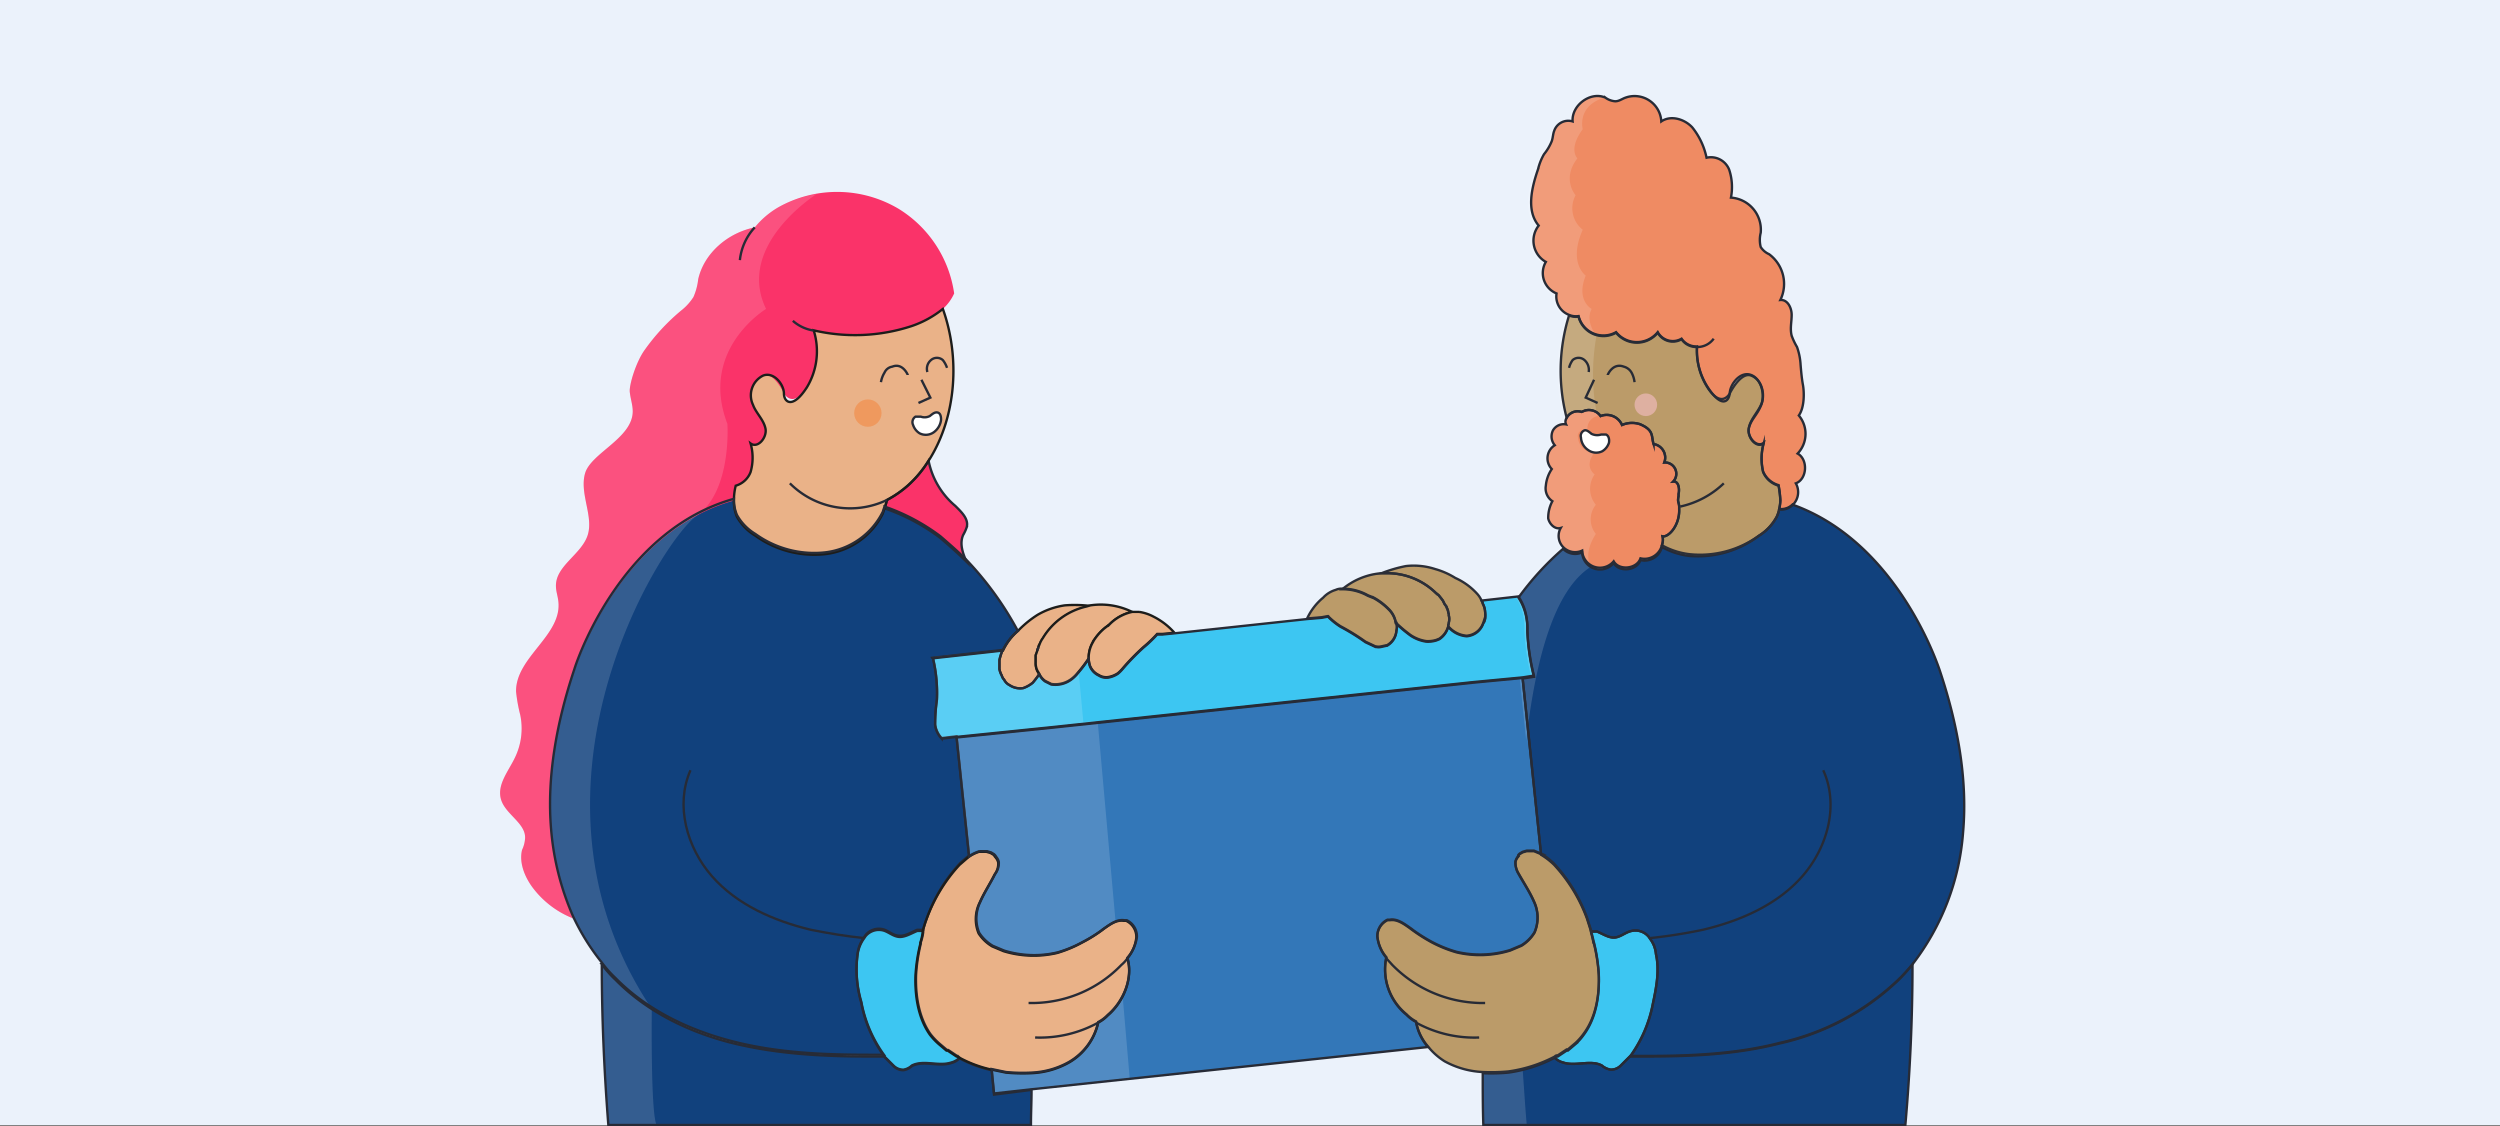<svg id="Capa_3" data-name="Capa 3" xmlns="http://www.w3.org/2000/svg" viewBox="0 0 420 189.2"><rect x="0" y="0" width="420" height="189.2" fill="#808080" stroke="none"/><defs><style>.cls-1{fill:#ebf2fb;}.cls-2,.cls-20,.cls-21,.cls-22,.cls-7{fill:none;}.cls-11,.cls-3{fill:#bb9b69;}.cls-4{fill:#11417d;}.cls-5,.cls-9{fill:#3dc6f2;}.cls-18,.cls-6{fill:#eab288;}.cls-14,.cls-15,.cls-7,.cls-9{stroke:#272b36;stroke-width:0.4px;}.cls-11,.cls-14,.cls-15,.cls-18,.cls-20,.cls-21,.cls-7,.cls-9{stroke-miterlimit:10;}.cls-8{fill:#ef995e;}.cls-10{fill:#3377b8;}.cls-11,.cls-21{stroke:#2c2f38;}.cls-11,.cls-18,.cls-20,.cls-21{stroke-width:0.4px;}.cls-12{fill:#ef8b63;}.cls-13,.cls-14{fill:#fa3369;}.cls-15,.cls-17,.cls-19{fill:#fff;}.cls-16{fill:#deb0a1;}.cls-18,.cls-20{stroke:#1d1d1b;}.cls-19,.cls-22{opacity:0.15;}</style></defs><rect class="cls-1" width="420" height="189"/><path class="cls-2" d="M282.3,85.1h-.2"/><path class="cls-3" d="M249.5,103.9c-.1.3-.1.5-.3.7a3.2,3.2,0,0,1-2.8,2.2,4.5,4.5,0,0,1-3.1-1.6c0-.2.1-.4.1-.6a2.4,2.4,0,0,0,0-1.2.9.9,0,0,0-.1-.5c0-.2-.1-.3-.1-.5l-.2-.5-.3-.4-.3-.6-.3-.4-.4-.5-.5-.4h0a11.7,11.7,0,0,0-8.4-3.3h-.7a23.3,23.3,0,0,1,4.1-1.2,11.6,11.6,0,0,1,4.9.5,13,13,0,0,1,3.4,1.5,11.1,11.1,0,0,1,3.7,2.7,4.1,4.1,0,0,1,.7,1.1c.1.2.2.3.2.5a3.3,3.3,0,0,1,.4,1.4h0A4.8,4.8,0,0,1,249.5,103.9Z"/><path class="cls-3" d="M243.4,104.6c0,.2-.1.4-.1.6a3.6,3.6,0,0,1-1.5,2.1l-.5.2a4.7,4.7,0,0,1-1.7.2h0a6.4,6.4,0,0,1-2.6-1,23.1,23.1,0,0,1-2.4-2h-.1a4.2,4.2,0,0,0-1.1-2.2l-.2-.2a10.8,10.8,0,0,0-2.4-1.8l-1-.4a8.6,8.6,0,0,0-4.3-1.1,11.7,11.7,0,0,1,6.6-2.7h.7a11.7,11.7,0,0,1,8.4,3.3h0l.5.4.4.5.3.4.3.6.3.4c0,.2.1.3.2.5s.1.3.1.5a.9.9,0,0,1,.1.5A2.4,2.4,0,0,1,243.4,104.6Z"/><path class="cls-4" d="M329.8,139.8a41.3,41.3,0,0,1-8.5,22.2,28.5,28.5,0,0,1-2.3,2.6,42,42,0,0,1-20,10.7c-7.4,1.9-15.1,2.2-22.8,2.2h-2.3a22.1,22.1,0,0,0,3.8-8.9c.6-2.8,1.1-5.6.5-8.3a4.9,4.9,0,0,0-1-2.6l-.2-.3a2.9,2.9,0,0,0-2.9-1c-1,.2-1.8,1-2.8,1.1s-2-.6-3-1h-1l-.7-2.2a27,27,0,0,0-5.5-9,11.8,11.8,0,0,0-2.2-1.7l-3.1-29.6,1.9-.3a37.6,37.6,0,0,1-1.1-7.6,10.6,10.6,0,0,0-.2-2.5,9,9,0,0,0-1.3-3.2h0a48.7,48.7,0,0,1,7.5-8.2h0a2.8,2.8,0,0,0,3.2.6,3,3,0,0,0,5.3,1.8c.9,1.6,3.9,1.3,4.5-.5a3,3,0,0,0,3.6-2.2,12.5,12.5,0,0,0,4.6,1.5A16.9,16.9,0,0,0,295.5,90a8.4,8.4,0,0,0,3-3.2,5.6,5.6,0,0,0,.4-1.2,2.7,2.7,0,0,0,2.3-.8h0c16.7,6,23.7,24.9,24.7,27.9C328.8,121.4,330.6,130.7,329.8,139.8Z"/><path class="cls-3" d="M299.1,84.1a7.7,7.7,0,0,1-.2,1.5,5.6,5.6,0,0,1-.4,1.2,8.4,8.4,0,0,1-3,3.2,16.9,16.9,0,0,1-11.7,3.1,12.5,12.5,0,0,1-4.6-1.5,2.6,2.6,0,0,0,.1-1.5c1,.2,2.9-1.8,2.8-4.5v-.5c-.1-.9-.3-.7-.1-1.7h0V83c.2-.9,0-2.2-.9-2.1a1.9,1.9,0,0,0-1.5-3.2,2.3,2.3,0,0,0-1.8-3.1c-.4-1.3.1-2.3-2.2-3.3a4.2,4.2,0,0,0-3.1.1,2.8,2.8,0,0,0-3.6-1.5,2.4,2.4,0,0,0-2.7-.9l-.5.2a2.1,2.1,0,0,0-2.5,1,31.4,31.4,0,0,1,.4-17.2,3,3,0,0,0,1.6.2,4.3,4.3,0,0,0,6.3,2.7,4.5,4.5,0,0,0,7,0,2.9,2.9,0,0,0,4,1.1,3,3,0,0,0,2.6,1.3,11.4,11.4,0,0,0,1.7,6.7c2.4,3.8,3.8,1.1,3.8,1.1s1.8-3.7,3.6-3,2.4,3.1,1.7,4.9-1.8,2.5-2.1,4,1.3,3.4,2.5,2.5a9.8,9.8,0,0,0-.1,4.8,4,4,0,0,0,2.6,2.3A19,19,0,0,1,299.1,84.1Z"/><path class="cls-2" d="M306.3,129.4c2.7,5.9.7,13-3.5,17.8s-10.4,7.5-16.7,9a86.8,86.8,0,0,1-8.9,1.4"/><path class="cls-4" d="M321.3,162q0,13.5-1.2,27H249.2c-.1-2.9-.1-5.8-.1-8.7a30.9,30.9,0,0,0,4.3-.1,23.8,23.8,0,0,0,7.8-2.5,2.9,2.9,0,0,0,1.4.8c2.1.7,4.6-.5,6.5.5a3,3,0,0,0,1.5.7,2.3,2.3,0,0,0,1.7-.7l1.6-1.6h2.3c7.7,0,15.4-.3,22.8-2.2a42,42,0,0,0,20-10.7A28.5,28.5,0,0,0,321.3,162Z"/><path class="cls-5" d="M277.7,168.5a22.1,22.1,0,0,1-3.8,8.9l-1.6,1.6a2.3,2.3,0,0,1-1.7.7,3,3,0,0,1-1.5-.7c-1.9-1-4.4.2-6.5-.5a2.9,2.9,0,0,1-1.4-.8.5.5,0,0,1,.4-.2h.1l1.5-1h.2l1.3-1.1a10,10,0,0,0,1.4-1.6c2.2-3,2.6-6.9,2.5-9.9a29.4,29.4,0,0,0-.8-5.3c0-.1-.1-.1-.1-.2a13.6,13.6,0,0,0-.4-1.7v-.2h1c1,.4,2,1.1,3,1s1.8-.9,2.8-1.1a2.9,2.9,0,0,1,2.9,1l.2.3a4.9,4.9,0,0,1,1,2.6C278.8,162.9,278.3,165.7,277.7,168.5Z"/><path class="cls-3" d="M266.1,173.6a10,10,0,0,1-1.4,1.6l-1.3,1.1h-.2l-1.5,1h-.1a.5.5,0,0,0-.4.2,23.8,23.8,0,0,1-7.8,2.5,30.9,30.9,0,0,1-4.3.1,14.7,14.7,0,0,1-6.4-1.8,11,11,0,0,1-2.8-2.5,8.6,8.6,0,0,1-2-4.2,6.1,6.1,0,0,1-1.6-1.2,9.8,9.8,0,0,1-3.4-9.6,6.5,6.5,0,0,1-1.5-3.5,3,3,0,0,1,1.7-2.8h.4c1.2-.2,2.3.6,3.3,1.3a29.2,29.2,0,0,0,3.7,2.4,21.7,21.7,0,0,0,4.2,1.7,17.2,17.2,0,0,0,9-.3l1.9-.8a6.6,6.6,0,0,0,2.2-2.2,6.3,6.3,0,0,0-.1-5.2c-.7-1.6-1.7-3.1-2.6-4.7a3.5,3.5,0,0,1-.5-2,2,2,0,0,1,.4-.8c0-.1.1-.2.1-.3l.2-.2.5-.3.7-.2h1.2l1.2.5a11.8,11.8,0,0,1,2.2,1.7,27,27,0,0,1,5.5,9l.7,2.2v.2a13.6,13.6,0,0,1,.4,1.7c0,.1.1.1.1.2a29.4,29.4,0,0,1,.8,5.3C268.7,166.7,268.3,170.6,266.1,173.6Z"/><path class="cls-6" d="M189.4,161c1,3.3-.6,7.3-3.3,9.6a6.1,6.1,0,0,1-1.6,1.2,10.3,10.3,0,0,1-4.9,6.7,14,14,0,0,1-6.4,1.8,29.5,29.5,0,0,1-4.2-.1l-2.4-.5a20.6,20.6,0,0,1-5.4-2l-.4-.2h-.1l-1.5-1H159l-1.3-1.1a11,11,0,0,1-1.5-1.6c-2.1-3-2.5-6.9-2.4-9.9a29.4,29.4,0,0,1,.8-5.3v-.2a8.5,8.5,0,0,0,.4-1.7v-.2a18.7,18.7,0,0,1,.7-2.2,27,27,0,0,1,5.5-9l1.5-1.3a6.1,6.1,0,0,1,1.8-.9h1.2l.7.2.5.3.2.2.2.3a2,2,0,0,1,.4.8,3,3,0,0,1-.6,2c-.8,1.6-1.8,3.1-2.5,4.7a6.3,6.3,0,0,0-.2,5.2,6.9,6.9,0,0,0,2.3,2.2l1.9.8a17.2,17.2,0,0,0,9,.3,20.9,20.9,0,0,0,4.1-1.7h0a24.5,24.5,0,0,0,3.8-2.4c1-.7,2.1-1.5,3.3-1.3h.4a3,3,0,0,1,1.7,2.8A6.6,6.6,0,0,1,189.4,161Z"/><path class="cls-7" d="M173.9,174.3a20.3,20.3,0,0,0,10.6-2.5"/><path class="cls-6" d="M156.2,77.1l-.2.3a19,19,0,0,1-3.4,4.1A17.8,17.8,0,0,1,149,84a10.3,10.3,0,0,1-.4,1.4l-.3.9a12.4,12.4,0,0,1-9.7,6.8A16.9,16.9,0,0,1,126.9,90a8.6,8.6,0,0,1-3.1-3.2,6.5,6.5,0,0,1-.5-2.7,10.1,10.1,0,0,1,.3-2.5,3.8,3.8,0,0,0,2.5-2.3,8.7,8.7,0,0,0,0-4.8c1.2.9,2.8-1,2.5-2.5s-1.6-2.6-2.1-4a3.7,3.7,0,0,1,1.7-4.9c1.8-.7,3.5,1.5,3.5,3s1.5,2.7,3.9-1.1a11.7,11.7,0,0,0,1.1-9.5,30.5,30.5,0,0,0,16.4-.7,17.1,17.1,0,0,0,5.3-2.9C161.3,60,160.7,69.8,156.2,77.1Z"/><path class="cls-2" d="M132.7,81.2A14.3,14.3,0,0,0,149,84"/><circle class="cls-8" cx="145.8" cy="69.4" r="2.3"/><path class="cls-7" d="M189.4,161a5.2,5.2,0,0,1-1,1.1,20.9,20.9,0,0,1-14.5,6.4h-1.1"/><polyline class="cls-7" points="154.8 63.8 156.3 66.8 154.3 67.7"/><path class="cls-4" d="M171,106a9.9,9.9,0,0,0-2.5,3.2h-.1l-11.7,1.3a.4.4,0,0,1,.1.3,25,25,0,0,1,.6,6.7,29.7,29.7,0,0,0-.3,4.2,4.1,4.1,0,0,0,1.1,2.3l2.5-.3,2.1,20-1.5,1.3a27,27,0,0,0-5.5,9,18.7,18.7,0,0,0-.7,2.2h-1c-1,.4-2,1.1-3.1,1s-1.8-.9-2.7-1.1a2.9,2.9,0,0,0-2.9,1l-.2.3a6,6,0,0,0-1.1,2.6,19.6,19.6,0,0,0,.6,8.3,22.1,22.1,0,0,0,3.8,8.9h-2.3c-7.7,0-15.4-.3-22.9-2.2s-14.6-5.3-19.9-10.7a18.6,18.6,0,0,1-2.3-2.6,38.2,38.2,0,0,1-4.8-7.7,45.6,45.6,0,0,1-3.7-14.5c-.8-9.1,1-18.4,3.9-27.1,1-3.2,8.6-23.5,26.8-28.6a6.5,6.5,0,0,0,.5,2.7,8.6,8.6,0,0,0,3.1,3.2,16.9,16.9,0,0,0,11.7,3.1,12.4,12.4,0,0,0,9.7-6.8l.3-.9a34,34,0,0,1,9.4,5c1.5,1.3,3,2.6,4.4,4h0A54.6,54.6,0,0,1,171,106Z"/><path class="cls-9" d="M161.2,177.7a2.9,2.9,0,0,1-1.4.8c-2.1.7-4.6-.5-6.6.5a2.7,2.7,0,0,1-1.4.7,2.3,2.3,0,0,1-1.7-.7l-1.6-1.6a22.1,22.1,0,0,1-3.8-8.9,19.6,19.6,0,0,1-.6-8.3,6,6,0,0,1,1.1-2.6l.2-.3a2.9,2.9,0,0,1,2.9-1c.9.2,1.7,1,2.7,1.1s2.1-.6,3.1-1h1v.2a8.5,8.5,0,0,1-.4,1.7v.2a29.4,29.4,0,0,0-.8,5.3c-.1,3,.3,6.9,2.4,9.9a11,11,0,0,0,1.5,1.6l1.3,1.1h.2l1.5,1h.1Z"/><path class="cls-2" d="M116,129.4c-2.6,5.9-.6,13,3.6,17.8s10.4,7.5,16.6,9c3,.6,6,1.1,9,1.4"/><path class="cls-4" d="M173.3,183.1c0,2-.1,3.9-.1,5.9h-71c-.7-9-1.1-18-1.1-27a18.6,18.6,0,0,0,2.3,2.6c5.3,5.4,12.5,8.9,19.9,10.7s15.2,2.2,22.9,2.2h2.3l1.6,1.6a2.3,2.3,0,0,0,1.7.7,2.7,2.7,0,0,0,1.4-.7c2-1,4.5.2,6.6-.5a2.9,2.9,0,0,0,1.4-.8,20.6,20.6,0,0,0,5.4,2l.4,4.1Z"/><path class="cls-10" d="M257.7,151.5a6.3,6.3,0,0,1,.1,5.2,6.6,6.6,0,0,1-2.2,2.2l-1.9.8a17.2,17.2,0,0,1-9,.3,21.7,21.7,0,0,1-4.2-1.7,29.2,29.2,0,0,1-3.7-2.4c-1-.7-2.1-1.5-3.3-1.3h-.4a3,3,0,0,0-1.7,2.8,6.5,6.5,0,0,0,1.5,3.5,9.8,9.8,0,0,0,3.4,9.6,6.1,6.1,0,0,0,1.6,1.2,8.6,8.6,0,0,0,2,4.2l-66.6,7.1-6.3.7-.4-4.1,2.4.5a29.5,29.5,0,0,0,4.2.1,14,14,0,0,0,6.4-1.8,10.3,10.3,0,0,0,4.9-6.7,6.1,6.1,0,0,0,1.6-1.2c2.7-2.3,4.3-6.3,3.3-9.6a6.6,6.6,0,0,0,1.6-3.5,3,3,0,0,0-1.7-2.8h-.4c-1.2-.2-2.3.6-3.3,1.3a24.5,24.5,0,0,1-3.8,2.4h0a20.9,20.9,0,0,1-4.1,1.7,17.2,17.2,0,0,1-9-.3l-1.9-.8a6.9,6.9,0,0,1-2.3-2.2,6.3,6.3,0,0,1,.2-5.2c.7-1.6,1.7-3.1,2.5-4.7a3,3,0,0,0,.6-2,2,2,0,0,0-.4-.8l-.2-.3-.2-.2-.5-.3-.7-.2h-1.2a6.1,6.1,0,0,0-1.8.9l-2.1-20,16.6-1.7,70.1-7.5h0l8.4-.8,3.1,29.6-1.2-.5h-1.2l-.7.2-.5.3-.2.2c0,.1-.1.2-.1.3a2,2,0,0,0-.4.8,3.5,3.5,0,0,0,.5,2C256,148.4,257,149.9,257.7,151.5Z"/><path class="cls-5" d="M257.7,113.5l-1.9.3-8.4.8h0l-70.1,7.5-16.6,1.7-2.5.3a4.1,4.1,0,0,1-1.1-2.3,29.7,29.7,0,0,1,.3-4.2,25,25,0,0,0-.6-6.7.4.4,0,0,0-.1-.3l11.7-1.3a9.8,9.8,0,0,0-.5,1.6v1.5h0a3.6,3.6,0,0,0,.4,1.1,1.6,1.6,0,0,0,.4.7,2,2,0,0,0,.9.9,3.2,3.2,0,0,0,2.3.5,5.1,5.1,0,0,0,1.6-.9,14.7,14.7,0,0,0,1-1.3.1.1,0,0,1,.1-.1,2.9,2.9,0,0,0,1,1.2l1,.5a4.5,4.5,0,0,0,3.6-1,6,6,0,0,0,.8-.8,23.5,23.5,0,0,0,1.9-2.5,5,5,0,0,0,.2,1.2,2.9,2.9,0,0,0,1.5,1.6,2.3,2.3,0,0,0,1.8.3,4.2,4.2,0,0,0,1.4-.6,6,6,0,0,0,.8-.8,39.8,39.8,0,0,1,3.5-3.6,21.6,21.6,0,0,0,2.3-2.2h.9l2-.2h0l22.3-2.4,2.4-.2,1.1-.2a11.9,11.9,0,0,0,2.1,1.7,36.6,36.6,0,0,1,4.2,2.6l1.7.8h.1a2.1,2.1,0,0,0,.8,0l.9-.2h.1a3.1,3.1,0,0,0,1.6-2.5,2.4,2.4,0,0,0,0-1.2,23.1,23.1,0,0,0,2.4,2,6.4,6.4,0,0,0,2.6,1h0a4.7,4.7,0,0,0,1.7-.2l.5-.2a3.6,3.6,0,0,0,1.5-2.1,4.5,4.5,0,0,0,3.1,1.6,3.2,3.2,0,0,0,2.8-2.2c.2-.2.2-.4.3-.7a4.8,4.8,0,0,0,0-1.2h0a3.3,3.3,0,0,0-.4-1.4c0-.2-.1-.3-.2-.5l6.2-.7h0a9,9,0,0,1,1.3,3.2,10.6,10.6,0,0,1,.2,2.5A37.6,37.6,0,0,0,257.7,113.5Z"/><path class="cls-7" d="M174.5,108.7a1.4,1.4,0,0,0-.2.6,1.4,1.4,0,0,1,.2-.6Z"/><path class="cls-11" d="M234.6,105.9a3.1,3.1,0,0,1-1.6,2.5h-.1l-.9.2a2.1,2.1,0,0,1-.8,0h-.1l-1.7-.8a36.6,36.6,0,0,0-4.2-2.6,11.9,11.9,0,0,1-2.1-1.7l-1.1.2-2.4.2a10,10,0,0,1,2.7-3.5,4.6,4.6,0,0,1,2.1-1.3,2.2,2.2,0,0,1,1.1-.2,8.6,8.6,0,0,1,4.3,1.1l1,.4a10.8,10.8,0,0,1,2.4,1.8l.2.2a4.2,4.2,0,0,1,1.1,2.2h.1A2.4,2.4,0,0,1,234.6,105.9Z"/><path class="cls-12" d="M301.7,81.2a3,3,0,0,1-.4,3.5h-.1a2.7,2.7,0,0,1-2.3.8,7.7,7.7,0,0,0,.2-1.5,19,19,0,0,0-.3-2.5,4,4,0,0,1-2.6-2.3,9.8,9.8,0,0,1,.1-4.8c-1.2.9-2.8-1-2.5-2.5s1.5-2.6,2.1-4,.1-4.2-1.7-4.9-3.5,1.5-3.6,3-1.4,2.7-3.8-1.1a11.4,11.4,0,0,1-1.7-6.7,3,3,0,0,1-2.6-1.3,2.9,2.9,0,0,1-4-1.1,4.5,4.5,0,0,1-7,0,4.3,4.3,0,0,1-6.3-2.7,3,3,0,0,1-1.6-.2,3.3,3.3,0,0,1-2.1-3.6,3.7,3.7,0,0,1-1.8-5.3,4.1,4.1,0,0,1-1.2-6.1c-2.1-2.5-1.2-6.3-.1-9.5a9.3,9.3,0,0,1,1-2.5,8.5,8.5,0,0,0,1.3-2.2c.2-.6.2-1.2.4-1.7a2.5,2.5,0,0,1,3.1-1.6c-.2-2.7,3-5.1,5.5-4a3.2,3.2,0,0,0,1.5.6c.7.1,1.3-.4,1.9-.6a4.5,4.5,0,0,1,6,4c1.6-1.1,3.9-.4,5.2,1a12,12,0,0,1,2.4,5.1,3.3,3.3,0,0,1,3.8,2,9.3,9.3,0,0,1,.3,4.7,5.4,5.4,0,0,1,5,5.9,4.9,4.9,0,0,0,0,2.4,3.2,3.2,0,0,0,1.4,1.2,6.2,6.2,0,0,1,1.9,7.7c1.2-.1,1.9,1.3,1.9,2.5s-.3,2.3,0,3.5a11.1,11.1,0,0,0,.9,1.9,10.7,10.7,0,0,1,.6,3c.1,1.2.2,2.3.4,3.4s.3,3.7-.7,5.1a4.8,4.8,0,0,1-.2,6.4C303.8,77.2,303.6,80.5,301.7,81.2Z"/><path class="cls-2" d="M285.1,58.3a3.4,3.4,0,0,0,2.8-1.4"/><path class="cls-13" d="M160.3,49.3a7.9,7.9,0,0,1-1.9,2.6,17.1,17.1,0,0,1-5.3,2.9,30.5,30.5,0,0,1-16.4.7,11.7,11.7,0,0,1-1.1,9.5c-2.4,3.8-3.9,1.1-3.9,1.1s-1.7-3.7-3.5-3a3.7,3.7,0,0,0-1.7,4.9c.5,1.4,1.8,2.5,2.1,4s-1.3,3.4-2.5,2.5a8.7,8.7,0,0,1,0,4.8,3.8,3.8,0,0,1-2.5,2.3,10.1,10.1,0,0,0-.3,2.5c-18.2,5.1-25.8,25.4-26.8,28.6-2.9,8.7-4.7,18-3.9,27.1a45.6,45.6,0,0,0,3.7,14.5,15.7,15.7,0,0,1-6.9-5.3c-1.3-1.8-2.2-4.1-1.7-6.2a5.3,5.3,0,0,0,.5-1.8c.3-2.6-3.2-4.1-4-6.6s1.2-4.8,2.3-7.1a11.2,11.2,0,0,0,.9-7.2,26.6,26.6,0,0,1-.7-3.9c-.1-5.8,7.8-9.5,7.1-15.2-.1-.9-.4-1.7-.4-2.5-.1-3.4,4.2-5.3,5.3-8.5s-1.4-7.1-.4-10.5,8-5.9,8-10.4c0-1.1-.4-2.2-.5-3.3s1-4.9,2.5-7a34.7,34.7,0,0,1,6.1-6.6,9.1,9.1,0,0,0,2.1-2.3,10.2,10.2,0,0,0,.8-3c1-4.4,5-7.8,9.5-8.7a14.5,14.5,0,0,1,4-3.4,20.2,20.2,0,0,1,20.2.3A20,20,0,0,1,160.3,49.3Z"/><path class="cls-2" d="M133.2,53.9a6.8,6.8,0,0,0,3.3,1.6h.2"/><path class="cls-14" d="M161.8,89.9c-.6,1.4-.1,3,.6,4.5-1.4-1.4-2.9-2.7-4.4-4a34,34,0,0,0-9.4-5A10.3,10.3,0,0,0,149,84a17.8,17.8,0,0,0,3.6-2.5,19,19,0,0,0,3.4-4.1,13.3,13.3,0,0,0,4.5,7.6c1,1,2.3,2.2,1.9,3.6A7.5,7.5,0,0,1,161.8,89.9Z"/><path class="cls-2" d="M124.3,43.7a9.6,9.6,0,0,1,2.5-5.5"/><path class="cls-12" d="M279.3,90.1a2.6,2.6,0,0,1-.1,1.5,3,3,0,0,1-3.6,2.2c-.6,1.8-3.6,2.1-4.5.5a3,3,0,0,1-5.3-1.8,2.8,2.8,0,0,1-3.2-.6h0a2.7,2.7,0,0,1-.4-3.2c-1,.3-1.9-.7-2.1-1.6a5.9,5.9,0,0,1,.7-2.9,2.6,2.6,0,0,1-1.1-2.6,5.9,5.9,0,0,1,1-2.8,2.6,2.6,0,0,1,.5-4,2.3,2.3,0,0,1-.3-2.5,2.1,2.1,0,0,1,2.2-1,1.1,1.1,0,0,1,.1-1.1,2.1,2.1,0,0,1,2.5-1l.5-.2a2.4,2.4,0,0,1,2.7.9,2.8,2.8,0,0,1,3.6,1.5,4.2,4.2,0,0,1,3.1-.1c2.3,1,1.8,2,2.2,3.3a2.3,2.3,0,0,1,1.8,3.1,1.9,1.9,0,0,1,1.5,3.2c.9-.1,1.1,1.2.9,2.1v.3h0c-.2,1,0,.8.1,1.7v.5C282.2,88.3,280.3,90.3,279.3,90.1Z"/><path class="cls-7" d="M148,64.2a4.4,4.4,0,0,1,.6-1.6,1.7,1.7,0,0,1,1.3-1c1.7-.7,2.6,1.3,2.6,1.4"/><path class="cls-7" d="M155.8,62.5a1.9,1.9,0,0,1,.6-2,1.5,1.5,0,0,1,2,0,4.2,4.2,0,0,1,.7,1.3"/><path class="cls-15" d="M153.8,70a1.1,1.1,0,0,0-.4,1.4,2.6,2.6,0,0,0,1.1,1.4,2.3,2.3,0,0,0,2.4-.2,3,3,0,0,0,1.2-2.1c0-.5-.1-1.1-.6-1.2s-.9.3-1.3.6a1.9,1.9,0,0,1-1.5.1Z"/><circle class="cls-16" cx="276.5" cy="68" r="1.9"/><polyline class="cls-2" points="267.8 63.8 266.4 66.8 268.4 67.7"/><path class="cls-2" d="M274.6,64.2a4.3,4.3,0,0,0-.5-1.6,2.1,2.1,0,0,0-1.3-1c-1.8-.7-2.7,1.3-2.7,1.4"/><path class="cls-2" d="M266.9,62.5a2.2,2.2,0,0,0-.7-2,1.5,1.5,0,0,0-2,0,3.8,3.8,0,0,0-.6,1.3"/><path class="cls-17" d="M269.8,73c.5.2.6.9.5,1.4a2.6,2.6,0,0,1-1.1,1.4,2.3,2.3,0,0,1-2.4-.2,2.7,2.7,0,0,1-1.2-2.1,1,1,0,0,1,.6-1.2c.4-.1.8.3,1.2.6a2.2,2.2,0,0,0,1.6.1Z"/><path class="cls-7" d="M174.5,108.7a1.4,1.4,0,0,0-.2.6,1.4,1.4,0,0,1,.2-.6Z"/><path class="cls-7" d="M174.5,108.7a1.4,1.4,0,0,0-.2.6,1.4,1.4,0,0,1,.2-.6Z"/><path class="cls-18" d="M183.2,101.8l-.7.2a11.5,11.5,0,0,0-7.3,5.3h0a4.1,4.1,0,0,0-.5.9c-.1.2-.2.3-.2.5h0a16483370939801.1,16483370939801.1,0,0,1-.4,1.2c0,.1-.1.1-.1.3v1.3a2.8,2.8,0,0,0,.3,1.3l.3.5a.1.1,0,0,0-.1.1,14.7,14.7,0,0,1-1,1.3,5.1,5.1,0,0,1-1.6.9,3.2,3.2,0,0,1-2.3-.5,2,2,0,0,1-.9-.9,1.6,1.6,0,0,1-.4-.7,3.6,3.6,0,0,1-.4-1.1h0v-1.5a9.8,9.8,0,0,1,.5-1.6h.1A9.9,9.9,0,0,1,171,106l.3-.3a17.6,17.6,0,0,1,3-2.4,12.6,12.6,0,0,1,4.6-1.6A21.5,21.5,0,0,1,183.2,101.8Z"/><path class="cls-7" d="M174.5,108.7a1.4,1.4,0,0,0-.2.6,1.4,1.4,0,0,1,.2-.6Z"/><path class="cls-18" d="M190.2,102.8a7.6,7.6,0,0,0-3.8,2.1l-.9.7a9.1,9.1,0,0,0-1.8,2.1c0,.1-.1.1-.1.2a5.2,5.2,0,0,0-.7,2.7h0a23.5,23.5,0,0,1-1.9,2.5,6,6,0,0,1-.8.8,4.5,4.5,0,0,1-3.6,1l-1-.5a2.9,2.9,0,0,1-1-1.2l-.3-.5a2.8,2.8,0,0,1-.3-1.3v-1.3c0-.2.1-.2.1-.3a16483370939801.1,16483370939801.1,0,0,0,.4-1.2c0-.2.1-.3.2-.5a4.1,4.1,0,0,1,.5-.9h0a11.5,11.5,0,0,1,7.3-5.3l.7-.2A11.9,11.9,0,0,1,190.2,102.8Z"/><path class="cls-7" d="M174.5,108.7a1.4,1.4,0,0,0-.2.6,1.4,1.4,0,0,1,.2-.6Z"/><path class="cls-18" d="M197.3,106.3l-2,.2h-.9a21.6,21.6,0,0,1-2.3,2.2,39.8,39.8,0,0,0-3.5,3.6,6,6,0,0,1-.8.8,4.2,4.2,0,0,1-1.4.6,2.3,2.3,0,0,1-1.8-.3,2.9,2.9,0,0,1-1.5-1.6,5,5,0,0,1-.2-1.2h0a5.2,5.2,0,0,1,.7-2.7c0-.1.1-.1.1-.2a9.1,9.1,0,0,1,1.8-2.1l.9-.7a7.6,7.6,0,0,1,3.8-2.1h1.2a7.5,7.5,0,0,1,2.4.8A11.7,11.7,0,0,1,197.3,106.3Z"/><path class="cls-2" d="M289.6,81.2a15.3,15.3,0,0,1-7.3,3.9"/><path class="cls-2" d="M248.5,174.3a20.3,20.3,0,0,1-10.6-2.5"/><path class="cls-2" d="M232.9,161l1,1.1a21.3,21.3,0,0,0,14.6,6.4h1"/><path class="cls-19" d="M128.7,51.9s-11.3,6.8-6.5,19.3c0,0,.8,11.3-5.2,15.5s-32.1,46.1-7.5,82.8h0c0,.6-.2,17.4.8,19.5h-8.1c-.7-9-1.1-18-1.1-27a38.2,38.2,0,0,1-4.8-7.7,15.7,15.7,0,0,1-6.9-5.3c-1.3-1.8-2.2-4.1-1.7-6.2a5.3,5.3,0,0,0,.5-1.8c.3-2.6-3.2-4.1-4-6.6s1.2-4.8,2.3-7.1a11.2,11.2,0,0,0,.9-7.2,26.6,26.6,0,0,1-.7-3.9c-.1-5.8,7.8-9.5,7.1-15.2-.1-.9-.4-1.7-.4-2.5-.1-3.4,4.2-5.3,5.3-8.5s-1.4-7.1-.4-10.5,8-5.9,8-10.4c0-1.1-.4-2.2-.5-3.3s1-4.9,2.5-7a34.7,34.7,0,0,1,6.1-6.6,9.1,9.1,0,0,0,2.1-2.3,10.2,10.2,0,0,0,.8-3c1-4.4,5-7.8,9.5-8.7a14.5,14.5,0,0,1,4-3.4,20.2,20.2,0,0,1,6.4-2.2S123.5,41.2,128.7,51.9Z"/><path class="cls-20" d="M156.2,77.1l-.2.3a19,19,0,0,1-3.4,4.1A17.8,17.8,0,0,1,149,84a10.3,10.3,0,0,1-.4,1.4l-.3.9a12.4,12.4,0,0,1-9.7,6.8A16.9,16.9,0,0,1,126.9,90a8.6,8.6,0,0,1-3.1-3.2,6.5,6.5,0,0,1-.5-2.7,10.1,10.1,0,0,1,.3-2.5,3.8,3.8,0,0,0,2.5-2.3,8.7,8.7,0,0,0,0-4.8c1.2.9,2.8-1,2.5-2.5s-1.6-2.6-2.1-4a3.7,3.7,0,0,1,1.7-4.9c1.8-.7,3.5,1.5,3.5,3s1.5,2.7,3.9-1.1a11.7,11.7,0,0,0,1.1-9.5,30.5,30.5,0,0,0,16.4-.7,17.1,17.1,0,0,0,5.3-2.9C161.3,60,160.7,69.8,156.2,77.1Z"/><path class="cls-7" d="M132.7,81.2A14.3,14.3,0,0,0,149,84"/><path class="cls-7" d="M171,106a9.9,9.9,0,0,0-2.5,3.2h-.1l-11.7,1.3a.4.4,0,0,1,.1.3,25,25,0,0,1,.6,6.7,29.7,29.7,0,0,0-.3,4.2,4.1,4.1,0,0,0,1.1,2.3l2.5-.3,2.1,20-1.5,1.3a27,27,0,0,0-5.5,9,18.7,18.7,0,0,0-.7,2.2h-1c-1,.4-2,1.1-3.1,1s-1.8-.9-2.7-1.1a2.9,2.9,0,0,0-2.9,1l-.2.3a6,6,0,0,0-1.1,2.6,19.6,19.6,0,0,0,.6,8.3,22.1,22.1,0,0,0,3.8,8.9h-2.3c-7.7,0-15.4-.3-22.9-2.2s-14.6-5.3-19.9-10.7a18.6,18.6,0,0,1-2.3-2.6,38.2,38.2,0,0,1-4.8-7.7,45.6,45.6,0,0,1-3.7-14.5c-.8-9.1,1-18.4,3.9-27.1,1-3.2,8.6-23.5,26.8-28.6a6.5,6.5,0,0,0,.5,2.7,8.6,8.6,0,0,0,3.1,3.2,16.9,16.9,0,0,0,11.7,3.1,12.4,12.4,0,0,0,9.7-6.8l.3-.9a34,34,0,0,1,9.4,5c1.5,1.3,3,2.6,4.4,4h0A54.6,54.6,0,0,1,171,106Z"/><path class="cls-7" d="M116,129.4c-2.6,5.9-.6,13,3.6,17.8s10.4,7.5,16.6,9c3,.6,6,1.1,9,1.4"/><path class="cls-7" d="M173.3,183.1c0,2-.1,3.9-.1,5.9h-71c-.7-9-1.1-18-1.1-27a18.6,18.6,0,0,0,2.3,2.6c5.3,5.4,12.5,8.9,19.9,10.7s15.2,2.2,22.9,2.2h2.3l1.6,1.6a2.3,2.3,0,0,0,1.7.7,2.7,2.7,0,0,0,1.4-.7c2-1,4.5.2,6.6-.5a2.9,2.9,0,0,0,1.4-.8,20.6,20.6,0,0,0,5.4,2l.4,4.1Z"/><path class="cls-7" d="M133.2,53.9a6.8,6.8,0,0,0,3.3,1.6h.2"/><path class="cls-7" d="M124.3,43.7a9.6,9.6,0,0,1,2.5-5.5"/><path class="cls-19" d="M189.8,181.3,173.2,183l-6.2.7-.5-4,2.5.4a28.8,28.8,0,0,0,4.2.2,14.8,14.8,0,0,0,6.4-1.9,9.7,9.7,0,0,0,4.8-6.7,9.1,9.1,0,0,0,1.6-1.1,9.3,9.3,0,0,0,2.6-3.3Z"/><path class="cls-19" d="M187.4,154.7a9.3,9.3,0,0,0-1.9,1.1,29.2,29.2,0,0,1-3.7,2.4h0a19.2,19.2,0,0,1-4.2,1.6,15.4,15.4,0,0,1-9-.3l-1.9-.8a5.2,5.2,0,0,1-2.2-2.2,6.1,6.1,0,0,1,.1-5.1c.7-1.7,1.8-3.1,2.6-4.7a4.1,4.1,0,0,0,.5-2.1,1.9,1.9,0,0,0-.3-.8l-.2-.2-.2-.2-.5-.3-.7-.3h-1.2a4.6,4.6,0,0,0-1.9.8l-2.1-19.9-2.5.2a3.7,3.7,0,0,1-1-2.3,19.7,19.7,0,0,1,.2-4.2,24.6,24.6,0,0,0-.6-6.6v-.4l11.6-1.2a7.5,7.5,0,0,0-.4,1.6,3.3,3.3,0,0,0,0,1.4h0a2.3,2.3,0,0,0,.3,1.1,2.5,2.5,0,0,0,.4.7l.9.8a2.8,2.8,0,0,0,2.3.5,2.4,2.4,0,0,0,1.6-.9,4,4,0,0,0,1-1.2c0-.1.1-.1.1-.2a4,4,0,0,0,1,1.2l1,.5a4.3,4.3,0,0,0,3.6-1l.9-.8.2-.2.8,8.6h0l2.4-.2h0Z"/><path class="cls-20" d="M189.4,161c1,3.3-.6,7.3-3.3,9.6a6.1,6.1,0,0,1-1.6,1.2,10.3,10.3,0,0,1-4.9,6.7,14,14,0,0,1-6.4,1.8,29.5,29.5,0,0,1-4.2-.1l-2.4-.5a20.6,20.6,0,0,1-5.4-2l-.4-.2h-.1l-1.5-1H159l-1.3-1.1a11,11,0,0,1-1.5-1.6c-2.1-3-2.5-6.9-2.4-9.9a29.4,29.4,0,0,1,.8-5.3v-.2a8.5,8.5,0,0,0,.4-1.7v-.2a18.7,18.7,0,0,1,.7-2.2,27,27,0,0,1,5.5-9l1.5-1.3a6.1,6.1,0,0,1,1.8-.9h1.2l.7.2.5.3.2.2.2.3a2,2,0,0,1,.4.8,3,3,0,0,1-.6,2c-.8,1.6-1.8,3.1-2.5,4.7a6.3,6.3,0,0,0-.2,5.2,6.9,6.9,0,0,0,2.3,2.2l1.9.8a17.2,17.2,0,0,0,9,.3,20.9,20.9,0,0,0,4.1-1.7h0a24.5,24.5,0,0,0,3.8-2.4c1-.7,2.1-1.5,3.3-1.3h.4a3,3,0,0,1,1.7,2.8A6.6,6.6,0,0,1,189.4,161Z"/><path class="cls-2" d="M257.7,151.5a6.3,6.3,0,0,1,.1,5.2,6.6,6.6,0,0,1-2.2,2.2l-1.9.8a17.2,17.2,0,0,1-9,.3,21.7,21.7,0,0,1-4.2-1.7,29.2,29.2,0,0,1-3.7-2.4c-1-.7-2.1-1.5-3.3-1.3h-.4a3,3,0,0,0-1.7,2.8,6.5,6.5,0,0,0,1.5,3.5,9.8,9.8,0,0,0,3.4,9.6,6.1,6.1,0,0,0,1.6,1.2,8.6,8.6,0,0,0,2,4.2l-66.6,7.1-6.3.7-.4-4.1,2.4.5a29.5,29.5,0,0,0,4.2.1,14,14,0,0,0,6.4-1.8,10.3,10.3,0,0,0,4.9-6.7,6.1,6.1,0,0,0,1.6-1.2c2.7-2.3,4.3-6.3,3.3-9.6a6.6,6.6,0,0,0,1.6-3.5,3,3,0,0,0-1.7-2.8h-.4c-1.2-.2-2.3.6-3.3,1.3a24.5,24.5,0,0,1-3.8,2.4h0a20.9,20.9,0,0,1-4.1,1.7,17.2,17.2,0,0,1-9-.3l-1.9-.8a6.9,6.9,0,0,1-2.3-2.2,6.3,6.3,0,0,1,.2-5.2c.7-1.6,1.7-3.1,2.5-4.7a3,3,0,0,0,.6-2,2,2,0,0,0-.4-.8l-.2-.3-.2-.2-.5-.3-.7-.2h-1.2a6.1,6.1,0,0,0-1.8.9l-2.1-20,16.6-1.7,70.1-7.5h0l8.4-.8,3.1,29.6-1.2-.5h-1.2l-.7.2-.5.3-.2.2c0,.1-.1.2-.1.3a2,2,0,0,0-.4.8,3.5,3.5,0,0,0,.5,2C256,148.4,257,149.9,257.7,151.5Z"/><path class="cls-2" d="M257.7,113.5l-1.9.3-8.4.8h0l-70.1,7.5-16.6,1.7-2.5.3a4.1,4.1,0,0,1-1.1-2.3,29.7,29.7,0,0,1,.3-4.2,25,25,0,0,0-.6-6.7.4.4,0,0,0-.1-.3l11.7-1.3a9.8,9.8,0,0,0-.5,1.6v1.5h0a3.6,3.6,0,0,0,.4,1.1,1.6,1.6,0,0,0,.4.7,2,2,0,0,0,.9.9,3.2,3.2,0,0,0,2.3.5,5.1,5.1,0,0,0,1.6-.9,14.7,14.7,0,0,0,1-1.3.1.1,0,0,1,.1-.1,2.9,2.9,0,0,0,1,1.2l1,.5a4.5,4.5,0,0,0,3.6-1,6,6,0,0,0,.8-.8,23.5,23.5,0,0,0,1.9-2.5,5,5,0,0,0,.2,1.2,2.9,2.9,0,0,0,1.5,1.6,2.3,2.3,0,0,0,1.8.3,4.2,4.2,0,0,0,1.4-.6,6,6,0,0,0,.8-.8,39.8,39.8,0,0,1,3.5-3.6,21.6,21.6,0,0,0,2.3-2.2h.9l2-.2h0l22.3-2.4,2.4-.2,1.1-.2a11.9,11.9,0,0,0,2.1,1.7,36.6,36.6,0,0,1,4.2,2.6l1.7.8h.1a2.1,2.1,0,0,0,.8,0l.9-.2h.1a3.1,3.1,0,0,0,1.6-2.5,2.4,2.4,0,0,0,0-1.2,23.1,23.1,0,0,0,2.4,2,6.4,6.4,0,0,0,2.6,1h0a4.7,4.7,0,0,0,1.7-.2l.5-.2a3.6,3.6,0,0,0,1.5-2.1,4.5,4.5,0,0,0,3.1,1.6,3.2,3.2,0,0,0,2.8-2.2c.2-.2.2-.4.3-.7a4.8,4.8,0,0,0,0-1.2h0a3.3,3.3,0,0,0-.4-1.4c0-.2-.1-.3-.2-.5l6.2-.7h0a9,9,0,0,1,1.3,3.2,10.6,10.6,0,0,1,.2,2.5A37.6,37.6,0,0,0,257.7,113.5Z"/><path class="cls-19" d="M266.9,72.9c-.4-.3-.8-.7-1.2-.6a1,1,0,0,0-.6,1.2,2.7,2.7,0,0,0,1.2,2.1,2.3,2.3,0,0,0,1.6.4h0c-1.9,2.4,0,3.7,0,3.7a4.2,4.2,0,0,0,.2,5.1,3.9,3.9,0,0,0,0,4.9c-2.3,3.6-.8,5.5-.8,5.5-6.1,3.8-9.3,15.3-10.9,29.2l-1.1-10.6,1.9-.3a37.6,37.6,0,0,1-1.1-7.6,10.6,10.6,0,0,0-.2-2.5,9,9,0,0,0-1.3-3.2h0a48.7,48.7,0,0,1,7.5-8.2,2.7,2.7,0,0,1-.4-3.2c-1,.3-1.9-.7-2.1-1.6a5.9,5.9,0,0,1,.7-2.9,2.9,2.9,0,0,1-1.2-2.6,7.5,7.5,0,0,1,1.1-2.8,2.6,2.6,0,0,1,.5-4,2.3,2.3,0,0,1-.3-2.5,2.1,2.1,0,0,1,2.2-1,1.1,1.1,0,0,1,.1-1.1,31.4,31.4,0,0,1,.4-17.2,3.5,3.5,0,0,1-2.2-3.6,3.7,3.7,0,0,1-1.7-5.3A4,4,0,0,1,258,38c-2.2-2.5-1.2-6.3-.2-9.5a9.5,9.5,0,0,1,1.1-2.5,8.5,8.5,0,0,0,1.3-2.2c.2-.6.2-1.2.4-1.7a2.5,2.5,0,0,1,3.1-1.6c-.2-2.7,3-5.1,5.5-4-4.3,1.5-3.3,5.2-3.3,5.2-2.5,3.4-.9,4.9-.9,4.9-2.7,3.5-.3,6.2-.3,6.2a4.6,4.6,0,0,0,1.2,5.8c-2.5,5.6.5,7.7.5,7.7-1.7,4.2,1,5.6,1,5.6-1.1,2,.6,4.3.8,4.5h0c-1.4,8.1.2,13.5.2,13.5A2.1,2.1,0,0,0,266.9,72.9Z"/><path class="cls-19" d="M256.5,189h-7.8c-.1-2.9-.1-5.8-.1-8.7a30.9,30.9,0,0,0,4.3-.1l2.9-.6C256.1,183.7,256.3,187,256.5,189Z"/><path class="cls-7" d="M282.3,85.1h-.2"/><path class="cls-21" d="M249.5,103.9c-.1.3-.1.5-.3.7a3.2,3.2,0,0,1-2.8,2.2,4.5,4.5,0,0,1-3.1-1.6c0-.2.1-.4.1-.6a2.4,2.4,0,0,0,0-1.2.9.9,0,0,0-.1-.5c0-.2-.1-.3-.1-.5l-.2-.5-.3-.4-.3-.6-.3-.4-.4-.5-.5-.4h0a11.7,11.7,0,0,0-8.4-3.3h-.7a23.3,23.3,0,0,1,4.1-1.2,11.6,11.6,0,0,1,4.9.5,13,13,0,0,1,3.4,1.5,11.1,11.1,0,0,1,3.7,2.7,4.1,4.1,0,0,1,.7,1.1c.1.2.2.3.2.5a3.3,3.3,0,0,1,.4,1.4h0A4.8,4.8,0,0,1,249.5,103.9Z"/><path class="cls-21" d="M243.4,104.6c0,.2-.1.4-.1.6a3.6,3.6,0,0,1-1.5,2.1l-.5.2a4.7,4.7,0,0,1-1.7.2h0a6.4,6.4,0,0,1-2.6-1,23.1,23.1,0,0,1-2.4-2h-.1a4.2,4.2,0,0,0-1.1-2.2l-.2-.2a10.8,10.8,0,0,0-2.4-1.8l-1-.4a8.6,8.6,0,0,0-4.3-1.1,11.7,11.7,0,0,1,6.6-2.7h.7a11.7,11.7,0,0,1,8.4,3.3h0l.5.4.4.5.3.4.3.6.3.4c0,.2.1.3.2.5s.1.3.1.5a.9.9,0,0,1,.1.5A2.4,2.4,0,0,1,243.4,104.6Z"/><path class="cls-7" d="M329.8,139.8a41.3,41.3,0,0,1-8.5,22.2,28.5,28.5,0,0,1-2.3,2.6,42,42,0,0,1-20,10.7c-7.4,1.9-15.1,2.2-22.8,2.2h-2.3a22.1,22.1,0,0,0,3.8-8.9c.6-2.8,1.1-5.6.5-8.3a4.9,4.9,0,0,0-1-2.6l-.2-.3a2.9,2.9,0,0,0-2.9-1c-1,.2-1.8,1-2.8,1.1s-2-.6-3-1h-1l-.7-2.2a27,27,0,0,0-5.5-9,11.8,11.8,0,0,0-2.2-1.7l-3.1-29.6,1.9-.3a37.6,37.6,0,0,1-1.1-7.6,10.6,10.6,0,0,0-.2-2.5,9,9,0,0,0-1.3-3.2h0a48.7,48.7,0,0,1,7.5-8.2h0a2.8,2.8,0,0,0,3.2.6,3,3,0,0,0,5.3,1.8c.9,1.6,3.9,1.3,4.5-.5a3,3,0,0,0,3.6-2.2,12.5,12.5,0,0,0,4.6,1.5A16.9,16.9,0,0,0,295.5,90a8.4,8.4,0,0,0,3-3.2,5.6,5.6,0,0,0,.4-1.2,2.7,2.7,0,0,0,2.3-.8h0c16.7,6,23.7,24.9,24.7,27.9C328.8,121.4,330.6,130.7,329.8,139.8Z"/><path class="cls-21" d="M299.1,84.1a7.7,7.7,0,0,1-.2,1.5,5.6,5.6,0,0,1-.4,1.2,8.4,8.4,0,0,1-3,3.2,16.9,16.9,0,0,1-11.7,3.1,12.5,12.5,0,0,1-4.6-1.5,2.6,2.6,0,0,0,.1-1.5c1,.2,2.9-1.8,2.8-4.5v-.5c-.1-.9-.3-.7-.1-1.7h0V83c.2-.9,0-2.2-.9-2.1a1.9,1.9,0,0,0-1.5-3.2,2.3,2.3,0,0,0-1.8-3.1c-.4-1.3.1-2.3-2.2-3.3a4.2,4.2,0,0,0-3.1.1,2.8,2.8,0,0,0-3.6-1.5,2.4,2.4,0,0,0-2.7-.9l-.5.2a2.1,2.1,0,0,0-2.5,1,31.4,31.4,0,0,1,.4-17.2,3,3,0,0,0,1.6.2,4.3,4.3,0,0,0,6.3,2.7,4.5,4.5,0,0,0,7,0,2.9,2.9,0,0,0,4,1.1,3,3,0,0,0,2.6,1.3,11.4,11.4,0,0,0,1.7,6.7c2.4,3.8,3.8,1.1,3.8,1.1s1.8-3.7,3.6-3,2.4,3.1,1.7,4.9-1.8,2.5-2.1,4,1.3,3.4,2.5,2.5a9.8,9.8,0,0,0-.1,4.8,4,4,0,0,0,2.6,2.3A19,19,0,0,1,299.1,84.1Z"/><path class="cls-7" d="M306.3,129.4c2.7,5.9.7,13-3.5,17.8s-10.4,7.5-16.7,9a86.8,86.8,0,0,1-8.9,1.4"/><path class="cls-7" d="M321.3,162q0,13.5-1.2,27H249.2c-.1-2.9-.1-5.8-.1-8.7a30.9,30.9,0,0,0,4.3-.1,23.8,23.8,0,0,0,7.8-2.5,2.9,2.9,0,0,0,1.4.8c2.1.7,4.6-.5,6.5.5a3,3,0,0,0,1.5.7,2.3,2.3,0,0,0,1.7-.7l1.6-1.6h2.3c7.7,0,15.4-.3,22.8-2.2a42,42,0,0,0,20-10.7A28.5,28.5,0,0,0,321.3,162Z"/><path class="cls-7" d="M277.7,168.5a22.1,22.1,0,0,1-3.8,8.9l-1.6,1.6a2.3,2.3,0,0,1-1.7.7,3,3,0,0,1-1.5-.7c-1.9-1-4.4.2-6.5-.5a2.9,2.9,0,0,1-1.4-.8.5.5,0,0,1,.4-.2h.1l1.5-1h.2l1.3-1.1a10,10,0,0,0,1.4-1.6c2.2-3,2.6-6.9,2.5-9.9a29.4,29.4,0,0,0-.8-5.3c0-.1-.1-.1-.1-.2a13.6,13.6,0,0,0-.4-1.7v-.2h1c1,.4,2,1.1,3,1s1.8-.9,2.8-1.1a2.9,2.9,0,0,1,2.9,1l.2.3a4.9,4.9,0,0,1,1,2.6C278.8,162.9,278.3,165.7,277.7,168.5Z"/><path class="cls-21" d="M266.1,173.6a10,10,0,0,1-1.4,1.6l-1.3,1.1h-.2l-1.5,1h-.1a.5.5,0,0,0-.4.2,23.8,23.8,0,0,1-7.8,2.5,30.9,30.9,0,0,1-4.3.1,14.7,14.7,0,0,1-6.4-1.8,11,11,0,0,1-2.8-2.5,8.6,8.6,0,0,1-2-4.2,6.1,6.1,0,0,1-1.6-1.2,9.8,9.8,0,0,1-3.4-9.6,6.5,6.5,0,0,1-1.5-3.5,3,3,0,0,1,1.7-2.8h.4c1.2-.2,2.3.6,3.3,1.3a29.2,29.2,0,0,0,3.7,2.4,21.7,21.7,0,0,0,4.2,1.7,17.2,17.2,0,0,0,9-.3l1.9-.8a6.6,6.6,0,0,0,2.2-2.2,6.3,6.3,0,0,0-.1-5.2c-.7-1.6-1.7-3.1-2.6-4.7a3.5,3.5,0,0,1-.5-2,2,2,0,0,1,.4-.8c0-.1.1-.2.1-.3l.2-.2.5-.3.7-.2h1.2l1.2.5a11.8,11.8,0,0,1,2.2,1.7,27,27,0,0,1,5.5,9l.7,2.2v.2a13.6,13.6,0,0,1,.4,1.7c0,.1.1.1.1.2a29.4,29.4,0,0,1,.8,5.3C268.7,166.7,268.3,170.6,266.1,173.6Z"/><path class="cls-2" d="M257.7,151.5a6.3,6.3,0,0,1,.1,5.2,6.6,6.6,0,0,1-2.2,2.2l-1.9.8a17.2,17.2,0,0,1-9,.3,21.7,21.7,0,0,1-4.2-1.7,29.2,29.2,0,0,1-3.7-2.4c-1-.7-2.1-1.5-3.3-1.3h-.4a3,3,0,0,0-1.7,2.8,6.5,6.5,0,0,0,1.5,3.5,9.8,9.8,0,0,0,3.4,9.6,6.1,6.1,0,0,0,1.6,1.2,8.6,8.6,0,0,0,2,4.2l-66.6,7.1-6.3.7-.4-4.1,2.4.5a29.5,29.5,0,0,0,4.2.1,14,14,0,0,0,6.4-1.8,10.3,10.3,0,0,0,4.9-6.7,6.1,6.1,0,0,0,1.6-1.2c2.7-2.3,4.3-6.3,3.3-9.6a6.6,6.6,0,0,0,1.6-3.5,3,3,0,0,0-1.7-2.8h-.4c-1.2-.2-2.3.6-3.3,1.3a24.5,24.5,0,0,1-3.8,2.4h0a20.9,20.9,0,0,1-4.1,1.7,17.2,17.2,0,0,1-9-.3l-1.9-.8a6.9,6.9,0,0,1-2.3-2.2,6.3,6.3,0,0,1,.2-5.2c.7-1.6,1.7-3.1,2.5-4.7a3,3,0,0,0,.6-2,2,2,0,0,0-.4-.8l-.2-.3-.2-.2-.5-.3-.7-.2h-1.2a6.1,6.1,0,0,0-1.8.9l-2.1-20,16.6-1.7,70.1-7.5h0l8.4-.8,3.1,29.6-1.2-.5h-1.2l-.7.2-.5.3-.2.2c0,.1-.1.2-.1.3a2,2,0,0,0-.4.8,3.5,3.5,0,0,0,.5,2C256,148.4,257,149.9,257.7,151.5Z"/><path class="cls-2" d="M257.7,113.5l-1.9.3-8.4.8h0l-70.1,7.5-16.6,1.7-2.5.3a4.1,4.1,0,0,1-1.1-2.3,29.7,29.7,0,0,1,.3-4.2,25,25,0,0,0-.6-6.7.4.4,0,0,0-.1-.3l11.7-1.3a9.8,9.8,0,0,0-.5,1.6v1.5h0a3.6,3.6,0,0,0,.4,1.1,1.6,1.6,0,0,0,.4.7,2,2,0,0,0,.9.9,3.2,3.2,0,0,0,2.3.5,5.1,5.1,0,0,0,1.6-.9,14.7,14.7,0,0,0,1-1.3.1.1,0,0,1,.1-.1,2.9,2.9,0,0,0,1,1.2l1,.5a4.5,4.5,0,0,0,3.6-1,6,6,0,0,0,.8-.8,23.5,23.5,0,0,0,1.9-2.5,5,5,0,0,0,.2,1.2,2.9,2.9,0,0,0,1.5,1.6,2.3,2.3,0,0,0,1.8.3,4.2,4.2,0,0,0,1.4-.6,6,6,0,0,0,.8-.8,39.8,39.8,0,0,1,3.5-3.6,21.6,21.6,0,0,0,2.3-2.2h.9l2-.2h0l22.3-2.4,2.4-.2,1.1-.2a11.9,11.9,0,0,0,2.1,1.7,36.6,36.6,0,0,1,4.2,2.6l1.7.8h.1a2.1,2.1,0,0,0,.8,0l.9-.2h.1a3.1,3.1,0,0,0,1.6-2.5,2.4,2.4,0,0,0,0-1.2,23.1,23.1,0,0,0,2.4,2,6.4,6.4,0,0,0,2.6,1h0a4.7,4.7,0,0,0,1.7-.2l.5-.2a3.6,3.6,0,0,0,1.5-2.1,4.5,4.5,0,0,0,3.1,1.6,3.2,3.2,0,0,0,2.8-2.2c.2-.2.2-.4.3-.7a4.8,4.8,0,0,0,0-1.2h0a3.3,3.3,0,0,0-.4-1.4c0-.2-.1-.3-.2-.5l6.2-.7h0a9,9,0,0,1,1.3,3.2,10.6,10.6,0,0,1,.2,2.5A37.6,37.6,0,0,0,257.7,113.5Z"/><path class="cls-7" d="M301.7,81.2a3,3,0,0,1-.4,3.5h-.1a2.7,2.7,0,0,1-2.3.8,7.7,7.7,0,0,0,.2-1.5,19,19,0,0,0-.3-2.5,4,4,0,0,1-2.6-2.3,9.8,9.8,0,0,1,.1-4.8c-1.2.9-2.8-1-2.5-2.5s1.5-2.6,2.1-4,.1-4.2-1.7-4.9-3.5,1.5-3.6,3-1.4,2.7-3.8-1.1a11.4,11.4,0,0,1-1.7-6.7,3,3,0,0,1-2.6-1.3,2.9,2.9,0,0,1-4-1.1,4.5,4.5,0,0,1-7,0,4.3,4.3,0,0,1-6.3-2.7,3,3,0,0,1-1.6-.2,3.3,3.3,0,0,1-2.1-3.6,3.7,3.7,0,0,1-1.8-5.3,4.1,4.1,0,0,1-1.2-6.1c-2.1-2.5-1.2-6.3-.1-9.5a9.3,9.3,0,0,1,1-2.5,8.5,8.5,0,0,0,1.3-2.2c.2-.6.2-1.2.4-1.7a2.5,2.5,0,0,1,3.1-1.6c-.2-2.7,3-5.1,5.5-4a3.2,3.2,0,0,0,1.5.6c.7.1,1.3-.4,1.9-.6a4.5,4.5,0,0,1,6,4c1.6-1.1,3.9-.4,5.2,1a12,12,0,0,1,2.4,5.1,3.3,3.3,0,0,1,3.8,2,9.3,9.3,0,0,1,.3,4.7,5.4,5.4,0,0,1,5,5.9,4.9,4.9,0,0,0,0,2.4,3.2,3.2,0,0,0,1.4,1.2,6.2,6.2,0,0,1,1.9,7.7c1.2-.1,1.9,1.3,1.9,2.5s-.3,2.3,0,3.5a11.1,11.1,0,0,0,.9,1.9,10.7,10.7,0,0,1,.6,3c.1,1.2.2,2.3.4,3.4s.3,3.7-.7,5.1a4.8,4.8,0,0,1-.2,6.4C303.8,77.2,303.6,80.5,301.7,81.2Z"/><path class="cls-7" d="M285.1,58.3a3.4,3.4,0,0,0,2.8-1.4"/><path class="cls-7" d="M279.3,90.1a2.6,2.6,0,0,1-.1,1.5,3,3,0,0,1-3.6,2.2c-.6,1.8-3.6,2.1-4.5.5a3,3,0,0,1-5.3-1.8,2.8,2.8,0,0,1-3.2-.6h0a2.7,2.7,0,0,1-.4-3.2c-1,.3-1.9-.7-2.1-1.6a5.9,5.9,0,0,1,.7-2.9,2.6,2.6,0,0,1-1.1-2.6,5.9,5.9,0,0,1,1-2.8,2.6,2.6,0,0,1,.5-4,2.3,2.3,0,0,1-.3-2.5,2.1,2.1,0,0,1,2.2-1,1.1,1.1,0,0,1,.1-1.1,2.1,2.1,0,0,1,2.5-1l.5-.2a2.4,2.4,0,0,1,2.7.9,2.8,2.8,0,0,1,3.6,1.5,4.2,4.2,0,0,1,3.1-.1c2.3,1,1.8,2,2.2,3.3a2.3,2.3,0,0,1,1.8,3.1,1.9,1.9,0,0,1,1.5,3.2c.9-.1,1.1,1.2.9,2.1v.3h0c-.2,1,0,.8.1,1.7v.5C282.2,88.3,280.3,90.3,279.3,90.1Z"/><circle class="cls-2" cx="276.5" cy="68" r="1.9"/><polyline class="cls-7" points="267.8 63.8 266.4 66.8 268.4 67.7"/><path class="cls-7" d="M274.6,64.2a4.3,4.3,0,0,0-.5-1.6,2.1,2.1,0,0,0-1.3-1c-1.8-.7-2.7,1.3-2.7,1.4"/><path class="cls-7" d="M266.9,62.5a2.2,2.2,0,0,0-.7-2,1.5,1.5,0,0,0-2,0,3.8,3.8,0,0,0-.6,1.3"/><path class="cls-7" d="M269.8,73c.5.2.6.9.5,1.4a2.6,2.6,0,0,1-1.1,1.4,2.3,2.3,0,0,1-2.4-.2,2.7,2.7,0,0,1-1.2-2.1,1,1,0,0,1,.6-1.2c.4-.1.8.3,1.2.6a2.2,2.2,0,0,0,1.6.1Z"/><path class="cls-7" d="M289.6,81.2a15.3,15.3,0,0,1-7.3,3.9"/><path class="cls-7" d="M248.5,174.3a20.3,20.3,0,0,1-10.6-2.5"/><path class="cls-7" d="M232.9,161l1,1.1a21.3,21.3,0,0,0,14.6,6.4h1"/><path class="cls-7" d="M257.7,151.5a6.3,6.3,0,0,1,.1,5.2,6.6,6.6,0,0,1-2.2,2.2l-1.9.8a17.2,17.2,0,0,1-9,.3,21.7,21.7,0,0,1-4.2-1.7,29.2,29.2,0,0,1-3.7-2.4c-1-.7-2.1-1.5-3.3-1.3h-.4a3,3,0,0,0-1.7,2.8,6.5,6.5,0,0,0,1.5,3.5,9.8,9.8,0,0,0,3.4,9.6,6.1,6.1,0,0,0,1.6,1.2,8.6,8.6,0,0,0,2,4.2l-66.6,7.1-6.3.7-.4-4.1,2.4.5a29.5,29.5,0,0,0,4.2.1,14,14,0,0,0,6.4-1.8,10.3,10.3,0,0,0,4.9-6.7,6.1,6.1,0,0,0,1.6-1.2c2.7-2.3,4.3-6.3,3.3-9.6a6.6,6.6,0,0,0,1.6-3.5,3,3,0,0,0-1.7-2.8h-.4c-1.2-.2-2.3.6-3.3,1.3a24.5,24.5,0,0,1-3.8,2.4h0a20.9,20.9,0,0,1-4.1,1.7,17.2,17.2,0,0,1-9-.3l-1.9-.8a6.9,6.9,0,0,1-2.3-2.2,6.3,6.3,0,0,1,.2-5.2c.7-1.6,1.7-3.1,2.5-4.7a3,3,0,0,0,.6-2,2,2,0,0,0-.4-.8l-.2-.3-.2-.2-.5-.3-.7-.2h-1.2a6.1,6.1,0,0,0-1.8.9l-2.1-20,16.6-1.7,70.1-7.5h0l8.4-.8,3.1,29.6-1.2-.5h-1.2l-.7.2-.5.3-.2.2c0,.1-.1.2-.1.3a2,2,0,0,0-.4.8,3.5,3.5,0,0,0,.5,2C256,148.4,257,149.9,257.7,151.5Z"/><path class="cls-7" d="M257.7,113.5l-1.9.3-8.4.8h0l-70.1,7.5-16.6,1.7-2.5.3a4.1,4.1,0,0,1-1.1-2.3,29.7,29.7,0,0,1,.3-4.2,25,25,0,0,0-.6-6.7.4.4,0,0,0-.1-.3l11.7-1.3a9.8,9.8,0,0,0-.5,1.6v1.5h0a3.6,3.6,0,0,0,.4,1.1,1.6,1.6,0,0,0,.4.7,2,2,0,0,0,.9.9,3.2,3.2,0,0,0,2.3.5,5.1,5.1,0,0,0,1.6-.9,14.7,14.7,0,0,0,1-1.3.1.1,0,0,1,.1-.1,2.9,2.9,0,0,0,1,1.2l1,.5a4.5,4.5,0,0,0,3.6-1,6,6,0,0,0,.8-.8,23.5,23.5,0,0,0,1.9-2.5,5,5,0,0,0,.2,1.2,2.9,2.9,0,0,0,1.5,1.6,2.3,2.3,0,0,0,1.8.3,4.2,4.2,0,0,0,1.4-.6,6,6,0,0,0,.8-.8,39.8,39.8,0,0,1,3.5-3.6,21.6,21.6,0,0,0,2.3-2.2h.9l2-.2h0l22.3-2.4,2.4-.2,1.1-.2a11.9,11.9,0,0,0,2.1,1.7,36.6,36.6,0,0,1,4.2,2.6l1.7.8h.1a2.1,2.1,0,0,0,.8,0l.9-.2h.1a3.1,3.1,0,0,0,1.6-2.5,2.4,2.4,0,0,0,0-1.2,23.1,23.1,0,0,0,2.4,2,6.4,6.4,0,0,0,2.6,1h0a4.7,4.7,0,0,0,1.7-.2l.5-.2a3.6,3.6,0,0,0,1.5-2.1,4.5,4.5,0,0,0,3.1,1.6,3.2,3.2,0,0,0,2.8-2.2c.2-.2.2-.4.3-.7a4.8,4.8,0,0,0,0-1.2h0a3.3,3.3,0,0,0-.4-1.4c0-.2-.1-.3-.2-.5l6.2-.7h0a9,9,0,0,1,1.3,3.2,10.6,10.6,0,0,1,.2,2.5A37.6,37.6,0,0,0,257.7,113.5Z"/><path class="cls-22" d="M256.5,189h-7.8c-.1-2.9-.1-5.8-.1-8.7a30.9,30.9,0,0,0,4.3-.1l2.9-.6C256.1,183.7,256.3,187,256.5,189Z"/></svg>